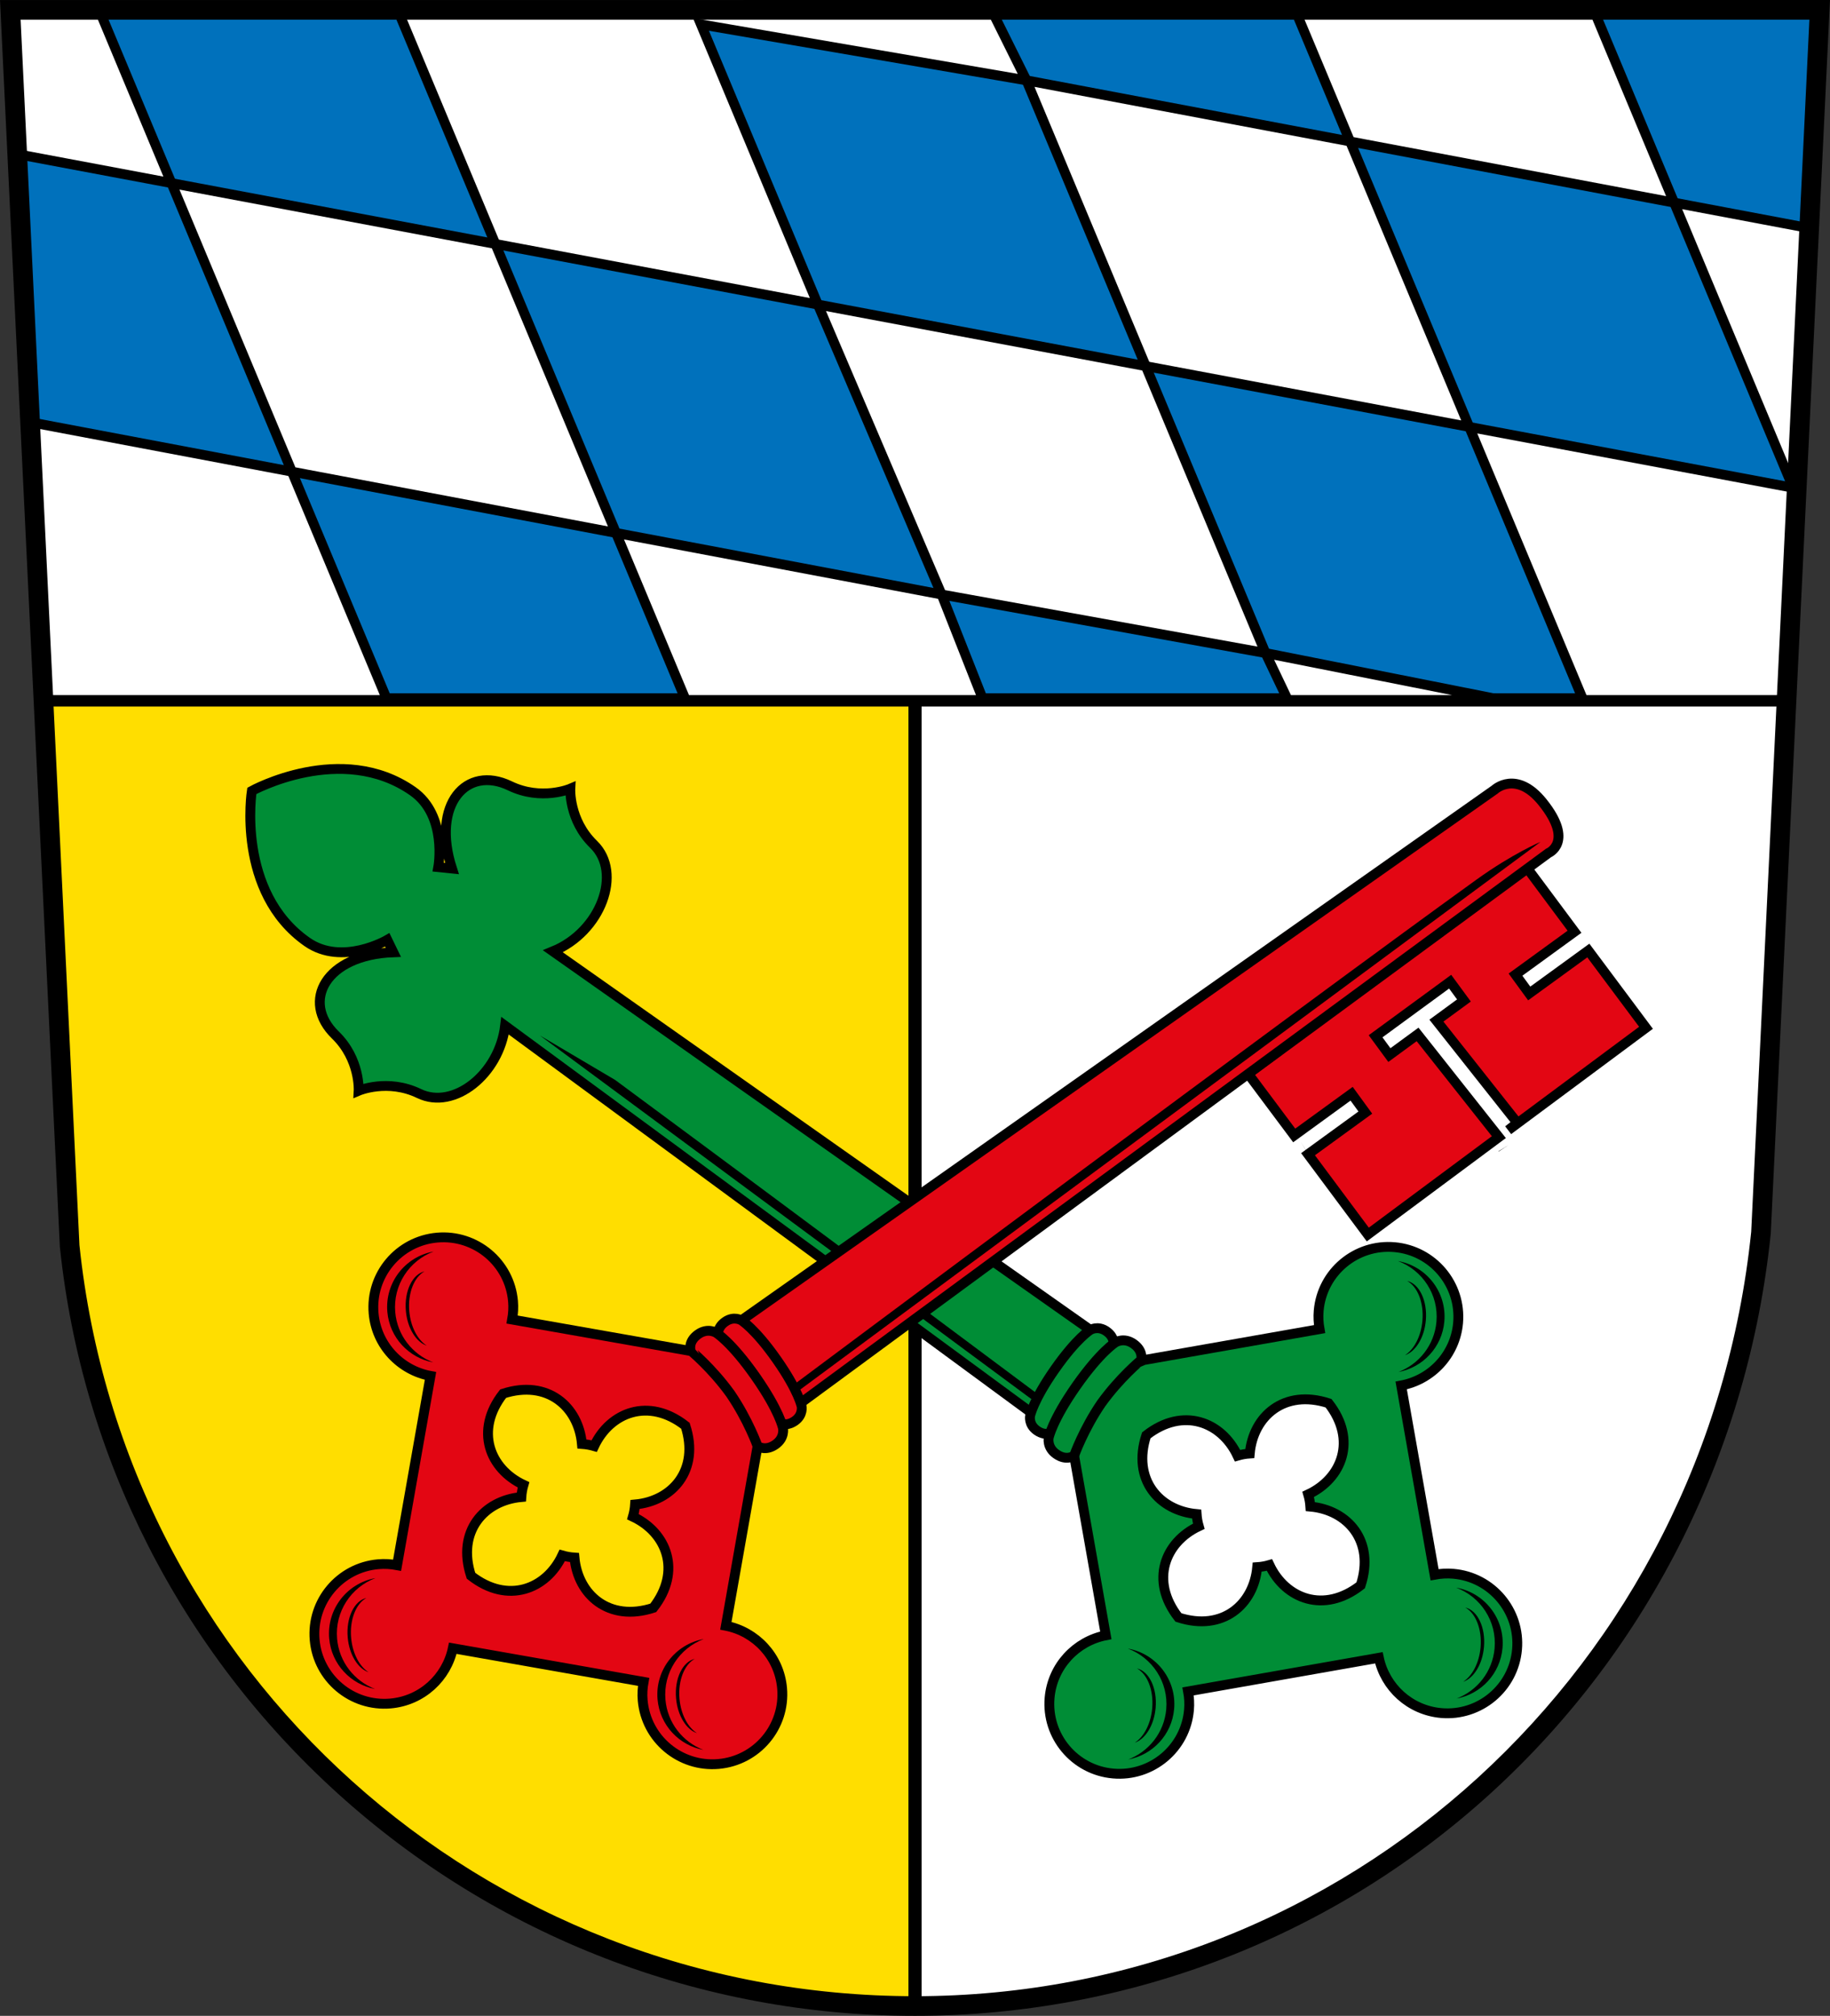 <?xml version="1.0" encoding="utf-8"?>
<!-- Generator: Adobe Illustrator 15.0.0, SVG Export Plug-In . SVG Version: 6.00 Build 0)  -->
<!DOCTYPE svg PUBLIC "-//W3C//DTD SVG 1.1//EN" "http://www.w3.org/Graphics/SVG/1.1/DTD/svg11.dtd">
<svg version="1.1" id="Coat_of_arms" xmlns="http://www.w3.org/2000/svg" xmlns:xlink="http://www.w3.org/1999/xlink" x="0px"
	 y="0px" width="558.43px" height="615.119px" viewBox="0 0 558.43 615.119" enable-background="new 0 0 558.43 615.119"
	 xml:space="preserve">
<rect x="0" y="0" width="558.43" height="615.119" fill="#333333" stroke="none"/>
<g>
	<polygon fill="#0071BC" stroke="#000000" stroke-width="4" stroke-miterlimit="10" points="555.282,3 545.174,213.6 13.255,213.6 
		3.146,3.01 	"/>
	<path fill="#FFFFFF" stroke="#000000" stroke-width="4" stroke-miterlimit="10" d="M545.174,213.6h-265.96v398.52
		c134.06,0,244.359-101.606,258.161-236.047L545.174,213.6z"/>
	<path fill="#FFDE00" stroke="#000000" stroke-width="4" stroke-miterlimit="10" d="M13.257,213.601h265.958v398.521
		c-134.057,0-244.359-101.606-257.962-231.939L13.257,213.601z"/>
	<g>
		<g>
			<path fill="#008D36" stroke="#000000" stroke-width="3" stroke-miterlimit="10" d="M346.318,415.392L168.732,290.29
				c14.641-5.969,21.299-23.995,12.417-32.625c-7.637-7.417-7.11-17.004-7.11-17.004s-8.838,3.771-18.428-0.862
				c-13.262-6.403-24.028,5.558-17.68,25.228l-4.19-0.426c0,0,2.877-15.721-7.783-23.178c-21.748-15.215-49.116-0.083-49.116-0.083
				s-4.872,30.868,16.877,46.083c10.66,7.458,24.463-0.622,24.463-0.622l1.834,3.788c-20.672,0.769-28.24,14.968-17.681,25.227
				c7.635,7.418,7.111,17.007,7.111,17.007s8.835-3.771,18.427,0.858c10.645,5.142,24.489-5.936,26.262-20.678l172.931,127.176
				L346.318,415.392z"/>
			<path fill="#008D36" stroke="#000000" stroke-width="3" stroke-miterlimit="10" d="M320.286,518.072
				c-1.026,11.737,7.662,22.084,19.408,23.108c11.746,1.026,22.104-7.655,23.129-19.392c0.172-1.938,0.056-3.838-0.28-5.668
				l58.221-10.258c1.881,8.961,9.433,16.022,19.031,16.864c11.745,1.025,22.104-7.653,23.131-19.393
				c1.026-11.734-7.662-22.082-19.41-23.107c-1.969-0.174-3.896-0.051-5.748,0.291l-10.192-57.754
				c9.192-1.707,16.511-9.332,17.365-19.096c1.024-11.734-7.664-22.08-19.412-23.107c-11.746-1.023-22.104,7.654-23.129,19.393
				c-0.168,1.924-0.054,3.801,0.271,5.611l-79.25,13.961l14.026,79.484C328.348,500.793,321.135,508.381,320.286,518.072z
				 M349.793,437.979c11.229-8.769,23-4.105,27.846,6.209c1.22-0.354,2.47-0.572,3.731-0.658
				c1.022-11.349,10.49-19.748,24.039-15.347c8.774,11.218,4.108,22.978-6.211,27.818c0.353,1.215,0.576,2.465,0.658,3.725
				c11.354,1.023,19.771,10.479,15.36,24.021c-11.229,8.769-23,4.107-27.847-6.204c-1.217,0.354-2.469,0.573-3.729,0.657
				c-1.022,11.347-10.489,19.75-24.043,15.349c-8.774-11.22-4.11-22.979,6.213-27.822c-0.352-1.213-0.573-2.463-0.657-3.725
				C353.797,460.977,345.387,451.52,349.793,437.979z"/>
			<path fill="#008D36" stroke="#000000" stroke-width="3" stroke-miterlimit="10" d="M328.766,422.592
				c-4.909,7.194-7.437,14.326-7.437,14.326s-2.047,1.604-4.928-0.408c-2.642-1.851-2.063-4.485-2.063-4.485
				s0.918-4.728,7.577-14.226c6.658-9.5,10.789-11.983,10.789-11.983s2.285-1.438,4.927,0.408c2.877,2.014,2.067,4.485,2.067,4.485
				S333.855,415.519,328.766,422.592z"/>
			<path fill="#008D36" stroke="#000000" stroke-width="3" stroke-miterlimit="10" d="M336.051,428.236
				c-5.457,7.991-8.263,15.918-8.263,15.918s-2.276,1.78-5.473-0.455c-2.938-2.056-2.304-4.983-2.304-4.983s1.026-5.25,8.425-15.808
				c7.399-10.558,11.987-13.313,11.987-13.313s2.537-1.6,5.476,0.453c3.194,2.238,2.299,4.983,2.299,4.983
				S341.706,420.375,336.051,428.236z"/>
			<g>
				<path d="M164.748,315.965l151.008,111.717l1.412-1.905c0,0-65.962-49.301-129.461-96.239L164.748,315.965z"/>
			</g>
		</g>
		<g>
			<path d="M438.336,403.33c0.725-8.285-4.273-15.744-11.714-18.521c8.687,1.549,14.906,9.485,14.121,18.435
				c-0.688,7.877-6.59,14.03-14.008,15.405C433.012,416.252,437.709,410.467,438.336,403.33z"/>
			<path d="M434.055,403.024c0.485-5.566-1.515-10.453-4.664-12.152c3.713,0.852,6.229,6.039,5.703,12.047
				c-0.463,5.291-3.14,9.535-6.369,10.612C431.484,411.795,433.633,407.815,434.055,403.024z"/>
		</g>
		<g>
			<path d="M456.079,502.984c0.728-8.293-4.271-15.746-11.715-18.521c8.687,1.545,14.908,9.479,14.125,18.433
				c-0.688,7.875-6.592,14.028-14.01,15.405C450.758,515.904,455.456,510.116,456.079,502.984z"/>
			<path d="M451.799,502.68c0.483-5.567-1.515-10.457-4.664-12.16c3.713,0.855,6.231,6.044,5.707,12.052
				c-0.465,5.289-3.142,9.537-6.369,10.612C449.229,511.445,451.379,507.471,451.799,502.68z"/>
		</g>
		<g>
			<path d="M355.881,521.57c0.726-8.291-4.271-15.746-11.713-18.521c8.686,1.549,14.905,9.485,14.122,18.435
				c-0.69,7.877-6.59,14.03-14.01,15.405C350.557,534.49,355.256,528.706,355.881,521.57z"/>
			<path d="M351.6,521.264c0.486-5.565-1.512-10.453-4.664-12.155c3.716,0.854,6.23,6.041,5.705,12.049
				c-0.463,5.289-3.141,9.535-6.368,10.61C349.031,530.031,351.18,526.057,351.6,521.264z"/>
		</g>
	</g>
	<polygon points="460.293,349.431 457.266,351.293 457.323,351.381 	"/>
	<polygon points="485.764,290.85 485.73,290.87 487.611,293.918 	"/>
	<polygon points="398.766,351.438 398.799,351.42 396.913,348.365 	"/>
	<g>
		<polygon fill="#E30613" stroke="#000000" stroke-width="3" stroke-miterlimit="10" points="394.932,346.476 412.448,333.744 
			416.635,339.496 399.148,352.201 417.389,376.707 457.381,346.987 432.579,315.646 423.973,321.947 419.766,316.213 
			442.518,299.553 446.725,305.288 438.323,311.438 463.031,342.658 460.234,344.865 502.282,313.623 484.684,290.043 
			466.646,303.152 462.459,297.402 480.465,284.315 465.76,264.559 380.861,327.64 		"/>
		<g>
			<path fill="#E30613" stroke="#000000" stroke-width="3" stroke-miterlimit="10" d="M212.626,412.474l243.49-171.528
				c0,0,6.606-6.129,14.627,3.875c9.742,12.15,1.763,15.478,1.763,15.478L231.881,437.266L212.626,412.474z"/>
			<path fill="#E30613" stroke="#000000" stroke-width="3" stroke-miterlimit="10" d="M221.498,496.094l14.028-79.479
				l-79.251-13.963c0.325-1.813,0.44-3.688,0.272-5.612c-1.027-11.738-11.383-20.416-23.131-19.392
				c-11.746,1.026-20.437,11.373-19.409,23.106c0.854,9.763,8.169,17.39,17.363,19.099l-10.193,57.754
				c-1.854-0.347-3.778-0.468-5.75-0.296c-11.745,1.025-20.436,11.371-19.408,23.109c1.027,11.737,11.383,20.416,23.13,19.391
				c9.6-0.838,17.149-7.899,19.031-16.86l58.219,10.258c-0.332,1.828-0.451,3.726-0.28,5.669
				c1.026,11.733,11.384,20.413,23.13,19.389c11.749-1.026,20.437-11.373,19.409-23.106
				C237.81,505.467,230.598,497.872,221.498,496.094z M193.79,459.081c-0.084,1.263-0.305,2.511-0.657,3.728
				c10.322,4.841,14.988,16.601,6.212,27.818c-13.552,4.401-23.019-4.003-24.041-15.349c-1.264-0.084-2.515-0.304-3.731-0.656
				c-4.846,10.313-16.616,14.976-27.845,6.209c-4.407-13.54,4.004-23,15.362-24.021c0.084-1.264,0.305-2.514,0.657-3.727
				c-10.321-4.847-14.987-16.604-6.212-27.82c13.553-4.401,23.019,3.998,24.042,15.347c1.264,0.086,2.514,0.306,3.729,0.655
				c4.847-10.313,16.618-14.971,27.846-6.204C213.559,448.604,205.146,458.061,193.79,459.081z"/>
			<path fill="#E30613" stroke="#000000" stroke-width="3" stroke-miterlimit="10" d="M230.179,419.674
				c4.911,7.194,7.438,14.326,7.438,14.326s2.048,1.604,4.926-0.406c2.643-1.853,2.068-4.485,2.068-4.485s-0.92-4.728-7.58-14.228
				c-6.659-9.504-10.788-11.983-10.788-11.983s-2.285-1.438-4.928,0.408c-2.877,2.014-2.068,4.487-2.068,4.487
				S225.089,412.601,230.179,419.674z"/>
			<path fill="#E30613" stroke="#000000" stroke-width="3" stroke-miterlimit="10" d="M222.895,425.316
				c5.456,7.993,8.264,15.918,8.264,15.918s2.274,1.782,5.474-0.453c2.937-2.056,2.299-4.983,2.299-4.983s-1.022-5.25-8.423-15.808
				c-7.398-10.558-11.988-13.315-11.988-13.315s-2.538-1.598-5.474,0.455c-3.196,2.24-2.299,4.984-2.299,4.984
				S217.239,417.455,222.895,425.316z"/>
			<g>
				<path d="M243.19,424.764l-1.412-1.903c0,0,155.684-116.227,208.766-154.446c10.991-7.916,19.577-11.537,19.577-11.537
					L243.19,424.764z"/>
			</g>
			<g>
				<path d="M120.611,400.414c-0.726-8.291,4.27-15.746,11.712-18.521c-8.686,1.547-14.905,9.483-14.122,18.435
					c0.688,7.877,6.591,14.028,14.011,15.403C125.933,413.334,121.235,407.549,120.611,400.414z"/>
				<path d="M124.892,400.11c-0.487-5.568,1.512-10.459,4.664-12.158c-3.715,0.852-6.23,6.038-5.705,12.049
					c0.463,5.291,3.14,9.537,6.367,10.611C127.459,408.875,125.312,404.899,124.892,400.11z"/>
			</g>
			<g>
				<path d="M102.866,500.066c-0.727-8.291,4.27-15.748,11.712-18.521c-8.686,1.545-14.905,9.481-14.123,18.435
					c0.689,7.872,6.591,14.028,14.01,15.405C108.188,512.986,103.49,507.198,102.866,500.066z"/>
				<path d="M107.147,499.76c-0.486-5.567,1.513-10.457,4.664-12.158c-3.713,0.855-6.229,6.041-5.705,12.052
					c0.463,5.291,3.14,9.535,6.368,10.61C109.715,508.525,107.567,504.551,107.147,499.76z"/>
			</g>
			<g>
				<path d="M203.064,518.654c-0.726-8.291,4.271-15.748,11.713-18.521c-8.686,1.547-14.906,9.483-14.123,18.433
					c0.689,7.875,6.592,14.032,14.01,15.407C208.388,531.573,203.689,525.786,203.064,518.654z"/>
				<path d="M207.347,518.348c-0.488-5.563,1.51-10.455,4.663-12.155c-3.715,0.854-6.232,6.037-5.705,12.047
					c0.463,5.293,3.138,9.537,6.368,10.61C209.915,527.113,207.765,523.137,207.347,518.348z"/>
			</g>
		</g>
	</g>
	<polygon fill="#FFFFFF" stroke="#000000" stroke-width="3" stroke-miterlimit="10" points="151.161,74.442 249.577,92.931 
		213.896,7.448 313.229,24.519 302.54,3.004 121.345,3.008 	"/>
	<polygon fill="#FFFFFF" stroke="#000000" stroke-width="3" stroke-miterlimit="10" points="411.98,43.165 313.229,24.519 
		349.629,111.727 448.34,130.272 	"/>
	<polygon fill="#FFFFFF" stroke="#000000" stroke-width="3" stroke-miterlimit="10" points="89.066,143.921 9.186,128.818 
		13.255,213.6 118.152,213.6 	"/>
	<polygon fill="#FFFFFF" stroke="#000000" stroke-width="3" stroke-miterlimit="10" points="187.967,162.62 209.246,213.6 
		300.025,213.6 287.33,181.406 	"/>
	<polygon fill="#FFFFFF" stroke="#000000" stroke-width="3" stroke-miterlimit="10" points="30.251,3.01 3.146,3.01 5.259,47.031 
		52.315,55.872 	"/>
	<polygon fill="#FFFFFF" stroke="#000000" stroke-width="3" stroke-miterlimit="10" points="386.17,199.27 392.991,213.6 
		458.377,213.6 	"/>
	<polygon fill="#FFFFFF" stroke="#000000" stroke-width="3" stroke-miterlimit="10" points="552.086,69.619 510.868,61.836 
		547.184,148.842 448.34,130.272 483.12,213.6 545.174,213.6 	"/>
	<polygon fill="#FFFFFF" stroke="#000000" stroke-width="3" stroke-miterlimit="10" points="411.98,43.165 510.868,61.836 
		486.311,3 395.217,3.002 	"/>
	<polygon fill="#FFFFFF" stroke="#000000" stroke-width="3" stroke-miterlimit="10" points="52.315,55.872 89.066,143.921 
		187.967,162.62 151.161,74.442 	"/>
	<polygon fill="#FFFFFF" stroke="#000000" stroke-width="3" stroke-miterlimit="10" points="249.577,92.931 287.33,181.406 
		386.17,199.27 349.629,111.727 	"/>
	<g>
		<path d="M279.214,615.118c-65.278,0-127.84-24.104-176.163-67.87c-47.983-43.462-78.092-102.683-84.78-166.756l-0.013-0.168
			L0.002,0.011l558.426-0.01l-18.071,376.38c-6.761,65.846-36.925,126.342-84.938,170.342
			C407.284,590.829,344.709,615.118,279.214,615.118z M24.242,379.953C37.926,510.6,147.524,609.122,279.215,609.122
			c131.795,0,241.482-100.276,255.172-233.271L552.141,5.998L6.29,6.008L24.242,379.953z"/>
	</g>
</g>
</svg>
